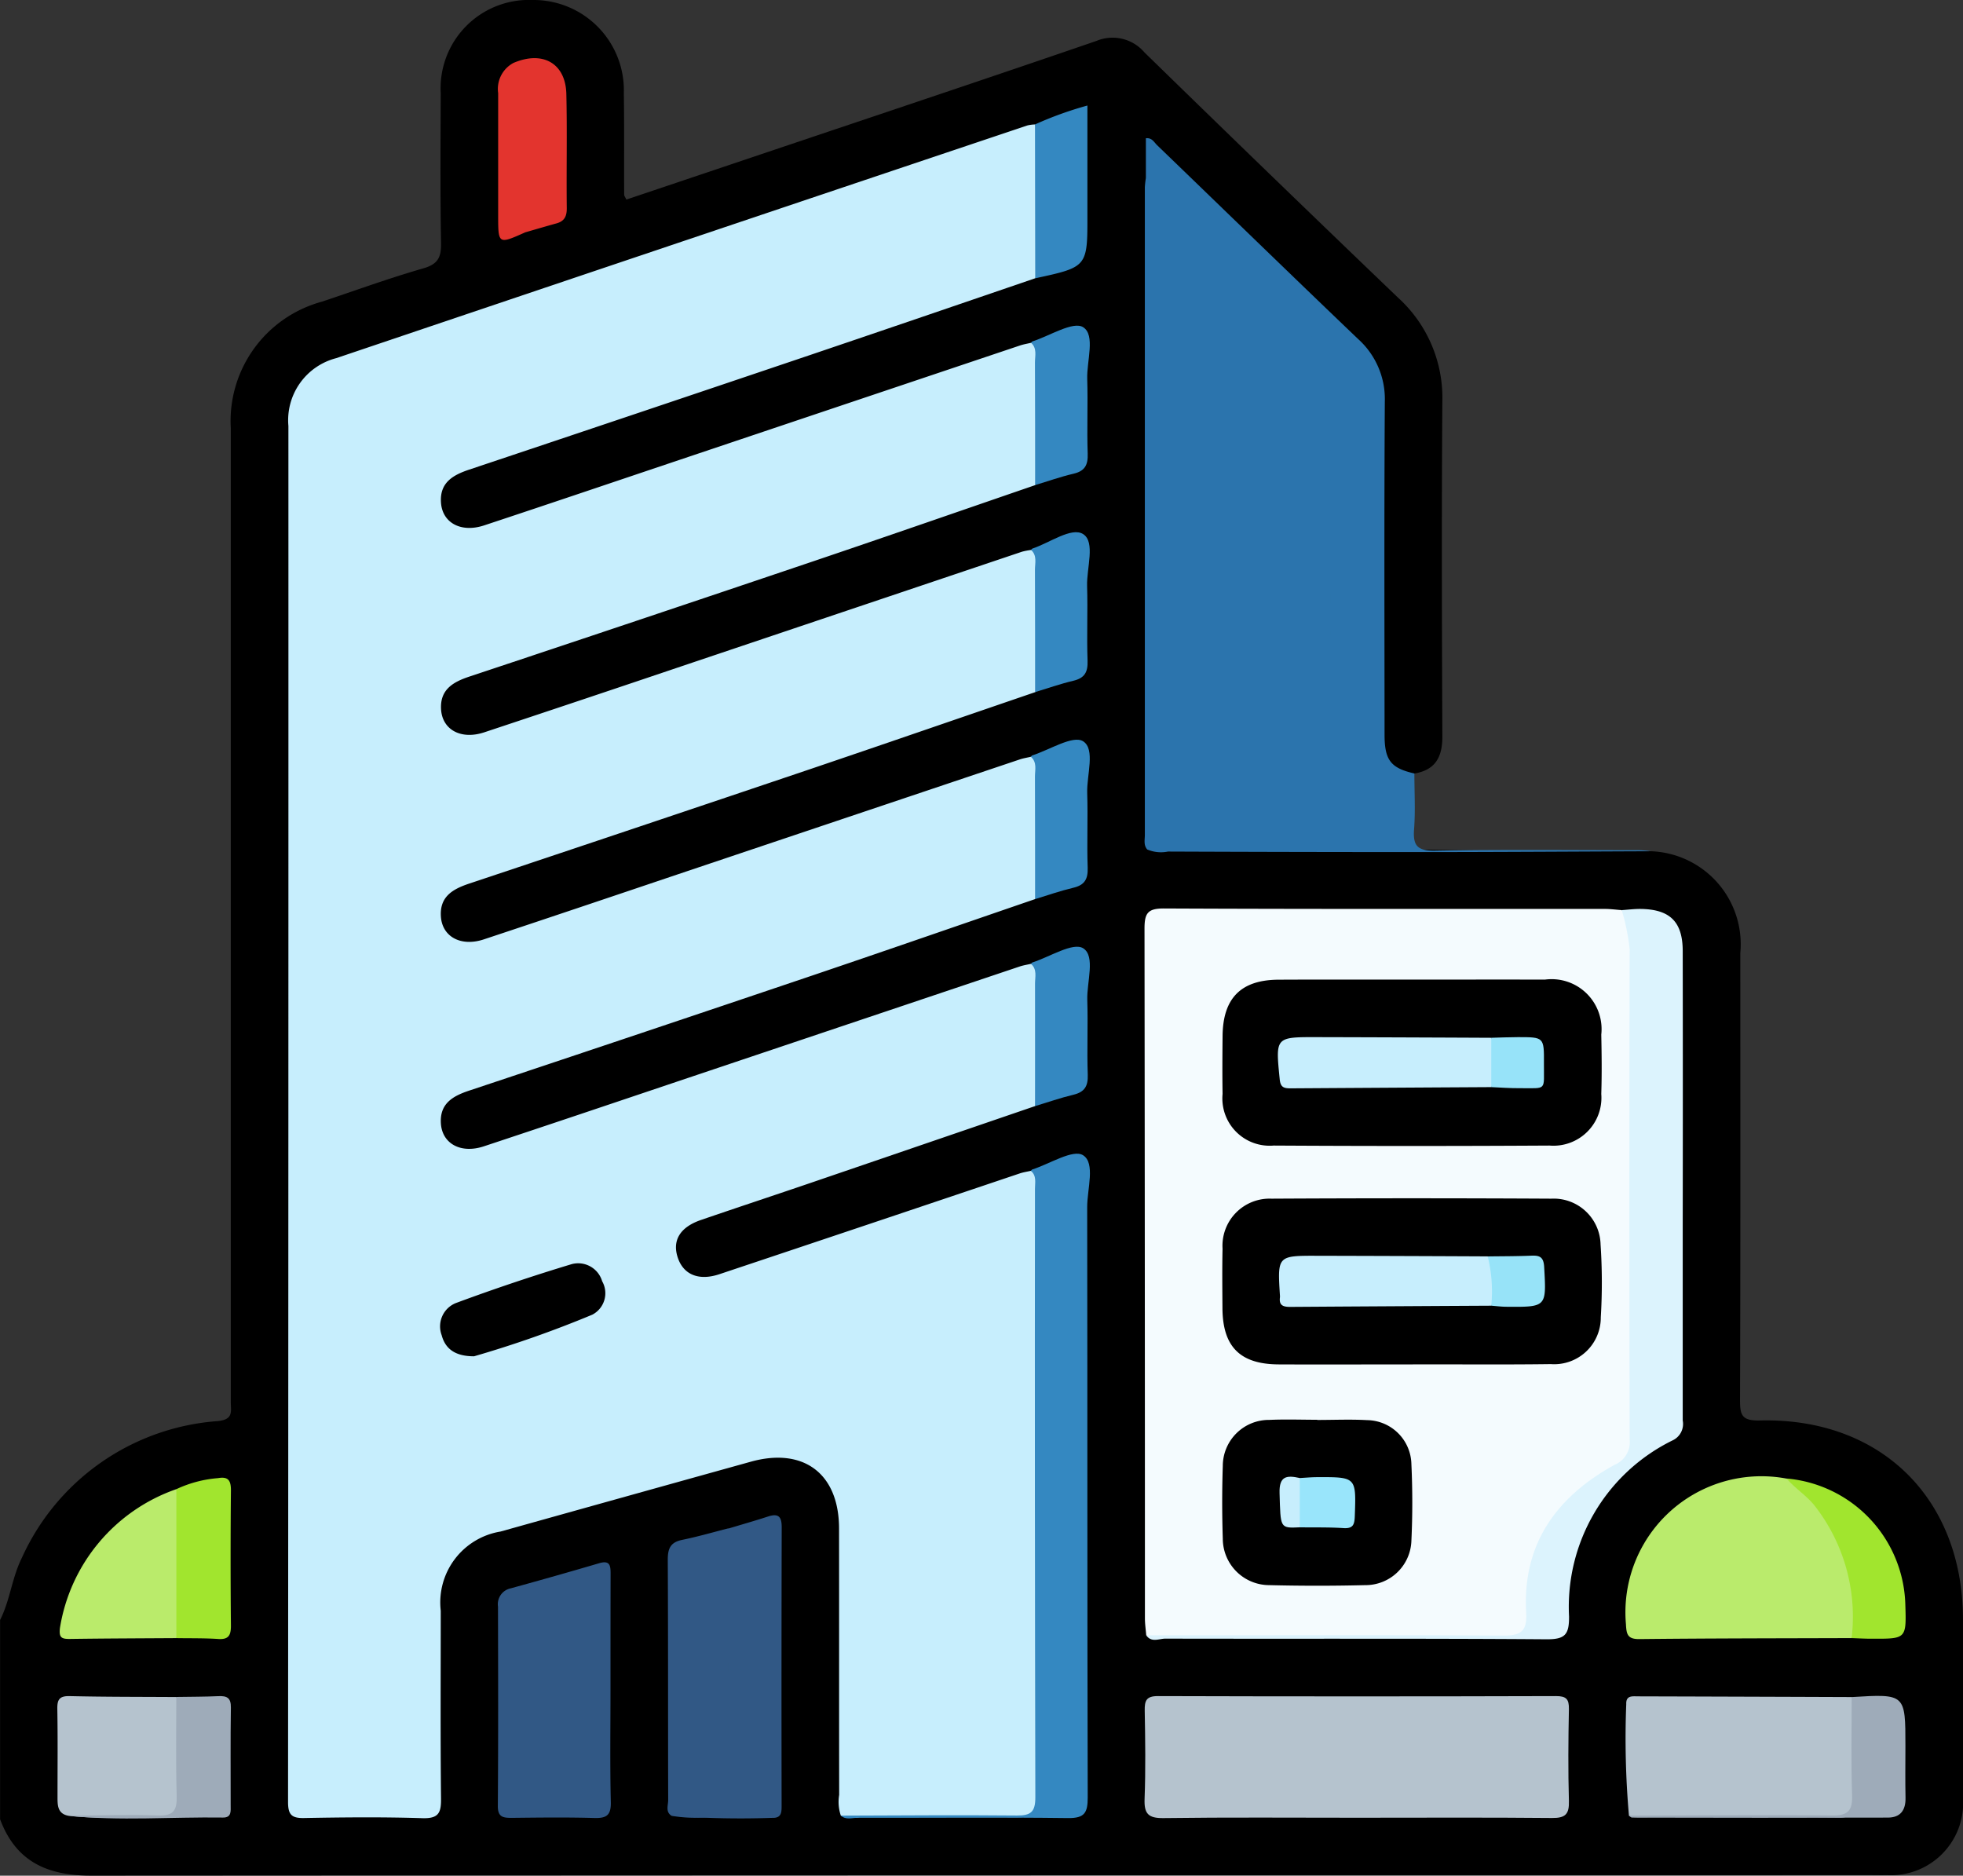 <svg xmlns="http://www.w3.org/2000/svg" viewBox="0 0 100 95.543"><rect x="0" y="0" width="100" height="95.543" fill="#333333" stroke="none"/><defs><style>.cls-1{fill:#2b74ad;}.cls-2{fill:#c7eefd;}.cls-3{fill:#f4fbfe;}.cls-4{fill:#b5c3ce;}.cls-5{fill:#dcf3fd;}.cls-6{fill:#3488c1;}.cls-7{fill:#baeb6c;}.cls-8{fill:#315885;}.cls-9{fill:#baeb6b;}.cls-10{fill:#a1e52e;}.cls-11{fill:#9eabb9;}.cls-12{fill:#e3342e;}.cls-13{fill:#97e3f8;}.cls-14{fill:#97e3f9;}.cls-15{fill:#99e5fb;}</style></defs><title>Asset 101</title><g id="Layer_2" data-name="Layer 2"><g id="Layer_1-2" data-name="Layer 1"><path d="M84.1,43.361a4.742,4.742,0,0,1,4.556,5.182c0,7.583.012,15.166-.015,22.75,0,.786.079,1.086,1.018,1.063,6.158-.15,10.334,3.98,10.34,10.13,0,3.027.008,6.054,0,9.081a3.683,3.683,0,0,1-3.876,3.949c-.26.008-.521,0-.781,0q-45.351,0-90.7.025c-2.244,0-3.83-.716-4.637-2.869V82.517c.509-1,.6-2.148,1.109-3.164a11.893,11.893,0,0,1,9.98-6.965c.813-.081.663-.5.663-.964q0-19.725,0-39.451,0-5.077,0-10.156a6.3,6.3,0,0,1,4.641-6.45c1.723-.575,3.431-1.2,5.175-1.7.752-.217.908-.575.895-1.3-.046-2.538-.026-5.077-.016-7.616A4.5,4.5,0,0,1,27.136,0,4.6,4.6,0,0,1,31.78,4.741c.024,1.725.009,3.45.016,5.175,0,.058.05.116.112.25q3.807-1.279,7.63-2.566c5.44-1.832,10.886-3.649,16.315-5.515a2.134,2.134,0,0,1,2.448.584q6.43,6.273,12.915,12.49a6.887,6.887,0,0,1,2.261,5.286c-.041,5.7-.024,11.393,0,17.089,0,1.032-.36,1.689-1.419,1.866a1.441,1.441,0,0,1-1.743-1.223,5.83,5.83,0,0,1-.076-1.359c0-5.461-.014-10.921.01-16.381a3.632,3.632,0,0,0-1.08-2.823C65.542,14.222,62.049,10.7,58.576,7.443a6.814,6.814,0,0,1,.1,1.869c.072,1.689.03,3.377.031,5.064q.008,13.487.006,26.973a3.178,3.178,0,0,0,.167,1.528c.321.386.766.3,1.179.3,2.988-.008,5.983-.114,8.963,0C74.051,43.361,79.073,43.344,84.1,43.361Z"/><path class="cls-1" d="M84.1,43.361c-3.791.015-7.581.04-11.372.043q-6.613,0-13.229-.027a1.785,1.785,0,0,1-1.041-.1c.363-.378.84-.3,1.286-.3,2.178-.011,4.357,0,6.535-.008,1.112,0,1.2-.08,1.2-1.133q.011-10.926.006-21.851a4.647,4.647,0,0,0-1.639-3.52c-2.2-2.023-4.316-4.14-6.433-6.251a12.136,12.136,0,0,1-1.039-1.16V7.042c.315-.034.42.208.57.352,3.416,3.292,6.815,6.6,10.245,9.878a4.113,4.113,0,0,1,1.357,3.192c-.035,5.653-.017,11.307-.013,16.961,0,1.3.318,1.7,1.519,1.975,0,.944.055,1.892-.015,2.83-.063.831.149,1.111,1.05,1.1,3.481-.06,6.964-.025,10.447-.022A5.333,5.333,0,0,1,84.1,43.361Z"/><path class="cls-2" d="M42.834,92.485a2.187,2.187,0,0,1-.085-1.055c-.007-4.523,0-9.045-.006-13.567,0-2.8-1.807-4.156-4.5-3.405q-6.375,1.773-12.748,3.557a3.659,3.659,0,0,0-3.042,4.035c0,3.188-.021,6.377.014,9.565.008.719-.116,1.021-.934,1-2.015-.065-4.034-.045-6.05-.008-.645.012-.81-.188-.809-.827q.024-35.04.018-70.08a3.266,3.266,0,0,1,2.439-3.457Q34.73,12.3,52.341,6.389a1.93,1.93,0,0,1,.383-.05,1.36,1.36,0,0,1,.317,1.088c.016,1.882.013,3.765,0,5.648a1.614,1.614,0,0,1-.306,1.1c-3.8,1.3-7.6,2.6-11.408,3.889Q32.617,21.007,23.9,23.922c-.837.28-1.506.667-1.435,1.682.072,1.034,1.024,1.546,2.2,1.158,3.324-1.1,6.643-2.225,9.963-3.341q8.67-2.913,17.34-5.825c.182-.061.374-.091.562-.136.451.038.476.411.487.712.069,1.943.059,3.887.008,5.83a1.105,1.105,0,0,1-.285.708c-3.77,1.295-7.534,2.605-11.31,3.881q-8.757,2.959-17.528,5.876c-.839.28-1.5.67-1.432,1.684.074,1.033,1.026,1.541,2.2,1.152q5.218-1.731,10.428-3.492,8.483-2.853,16.966-5.708a3.391,3.391,0,0,1,.474-.091c.449.043.471.415.481.716.067,1.939.059,3.88.008,5.821a1.093,1.093,0,0,1-.286.706c-3.8,1.3-7.6,2.612-11.4,3.9Q32.62,42.1,23.9,45.009c-.839.281-1.507.663-1.44,1.678.069,1.033,1.023,1.55,2.191,1.162,3.294-1.093,6.581-2.2,9.871-3.31q8.713-2.928,17.428-5.855c.182-.061.375-.091.563-.135.454.031.482.4.494.706.072,1.945.06,3.891.009,5.836a1.085,1.085,0,0,1-.287.708c-3.77,1.293-7.534,2.6-11.309,3.878q-8.754,2.958-17.52,5.877c-.841.28-1.506.663-1.44,1.676.069,1.034,1.022,1.549,2.191,1.161,3.295-1.091,6.583-2.2,9.873-3.307q8.714-2.927,17.427-5.854c.182-.061.375-.09.563-.133.454.032.482.405.493.707.071,1.944.06,3.889.009,5.834a1.1,1.1,0,0,1-.29.706q-5.7,1.952-11.4,3.9c-1.871.639-3.749,1.258-5.619,1.9-1.054.362-1.46,1.026-1.19,1.884.28.891,1.064,1.234,2.132.877q7.653-2.556,15.3-5.133c.182-.061.375-.089.563-.132.453.034.448.406.5.711a7.123,7.123,0,0,1,.038,1.169q0,14.532,0,29.066c0,.13,0,.26,0,.39-.015,1.562-.045,1.593-1.553,1.593-2.569,0-5.137,0-7.7,0A1.956,1.956,0,0,1,42.834,92.485Z"/><path class="cls-3" d="M58.392,83.3c-.023-.29-.067-.579-.067-.868q0-17.565-.021-35.128c0-.792.165-1.032,1-1.028,7.481.035,14.961.02,22.442.023.29,0,.58.04.87.061a2.849,2.849,0,0,1,.692,2.351q.011,9.027,0,18.052c0,2.05-.03,4.1.012,6.148a2.1,2.1,0,0,1-1.191,2.13,7.84,7.84,0,0,0-3.744,4.329,8.4,8.4,0,0,0-.36,2.789c-.021,1.146-.118,1.231-1.213,1.232q-8.781,0-17.563,0A1.586,1.586,0,0,1,58.392,83.3Z"/><path class="cls-1" d="M58.376,9.055a1.153,1.153,0,0,1,.729.448c2.327,2.314,4.643,4.64,7.053,6.87a5.015,5.015,0,0,1,1.634,3.91q-.06,10.932,0,21.862c0,.909-.256,1.148-1.144,1.132-2.731-.049-5.464-.006-8.2,0-.2-.222-.127-.495-.127-.748q0-16.5,0-32.992A4.645,4.645,0,0,1,58.376,9.055Z"/><path class="cls-4" d="M69.118,92.592c-3.282,0-6.565-.026-9.847.018-.787.011-.992-.23-.963-.985.056-1.493.034-2.99.007-4.485-.009-.508.074-.746.674-.744q10.14.03,20.28,0c.515,0,.664.149.655.659-.031,1.559-.044,3.121,0,4.679.021.681-.18.878-.865.871C75.748,92.573,72.433,92.592,69.118,92.592Z"/><path class="cls-5" d="M58.392,83.3c6.05,0,12.1-.023,18.149.015.912.005,1.263-.195,1.206-1.167-.2-3.515,1.557-5.912,4.511-7.537a1.248,1.248,0,0,0,.761-1.281q-.031-12.49,0-24.981a10.891,10.891,0,0,0-.405-1.989c.323-.021.645-.064.967-.06,1.495.02,2.139.656,2.141,2.147q.011,7.026,0,14.054,0,4.927,0,9.857a.921.921,0,0,1-.507,1.008,9.441,9.441,0,0,0-5.284,8.971c.008.927-.2,1.172-1.152,1.165-6.473-.047-12.946-.018-19.42-.033C59.047,83.471,58.656,83.684,58.392,83.3Z"/><path class="cls-6" d="M42.834,92.485c2.989-.007,5.978-.036,8.966-.006.72.007.944-.189.943-.928q-.035-15.5-.019-31c0-.314.093-.66-.209-.909.023-.023.041-.06.068-.069.889-.285,2.08-1.049,2.591-.728.639.4.208,1.723.21,2.644.017,10.023,0,20.047.027,30.071,0,.776-.156,1.059-1,1.049-3.579-.045-7.159-.01-10.739-.016C43.394,92.6,43.087,92.711,42.834,92.485Z"/><path class="cls-7" d="M94.326,83.442c-3.606.012-7.212.011-10.817.05-.606.006-.653-.254-.679-.753a6.928,6.928,0,0,1,8.184-7.422c1.363.436,1.982,1.622,2.609,2.732a8.331,8.331,0,0,1,.961,4.685A.948.948,0,0,1,94.326,83.442Z"/><path class="cls-8" d="M31.1,86.131c0,1.888-.029,3.776.016,5.662.017.667-.21.829-.833.812-1.4-.04-2.8-.022-4.2-.007-.44,0-.726-.02-.722-.606.025-3.384.016-6.769.008-10.154a.827.827,0,0,1,.656-.933q2.255-.618,4.5-1.278c.553-.163.582.129.58.549C31.1,82.161,31.1,84.146,31.1,86.131Z"/><path class="cls-4" d="M82.983,92.489a44.862,44.862,0,0,1-.138-5.68c-.02-.462.321-.4.605-.4q5.439.015,10.879.036a.992.992,0,0,1,.291.7c.054,1.529.051,3.058,0,4.586-.018.582-.279.852-.918.848-3.448-.025-6.9-.011-10.346-.012A.776.776,0,0,1,82.983,92.489Z"/><path class="cls-8" d="M34.208,92.493c-.318-.208-.168-.531-.169-.8-.011-4.083,0-8.165-.021-12.248,0-.58.147-.887.735-1.007.789-.161,1.564-.387,2.345-.585a1.585,1.585,0,0,1,.322,1.279q.015,6.034,0,12.069c0,1.3-.094,1.381-1.376,1.363A7.052,7.052,0,0,1,34.208,92.493Z"/><path class="cls-8" d="M34.208,92.493c.681,0,1.366-.055,2.043,0,.71.053.868-.249.864-.9-.024-4.576-.015-9.153-.017-13.729.682-.206,1.366-.4,2.044-.621.537-.172.681.041.68.559q-.018,7.07-.005,14.139c0,.34.017.675-.473.657A46.565,46.565,0,0,1,34.208,92.493Z"/><path class="cls-4" d="M3.486,92.493c-.562-.108-.556-.542-.556-.971,0-1.487.016-2.974-.01-4.46-.009-.485.1-.678.635-.665,1.808.042,3.617.035,5.426.047a1.33,1.33,0,0,1,.31.99c.02,1.356.036,2.712-.005,4.068-.03.975-.155,1.085-1.164,1.066C6.577,92.539,5.029,92.673,3.486,92.493Z"/><path class="cls-9" d="M8.984,83.443c-1.816.012-3.633.016-5.449.042-.418,0-.532-.085-.483-.549a8.99,8.99,0,0,1,5.93-7.081,1.256,1.256,0,0,1,.305.988q.031,2.806,0,5.613A1.238,1.238,0,0,1,8.984,83.443Z"/><path class="cls-10" d="M8.984,83.443q0-3.793,0-7.588a6.119,6.119,0,0,1,2.127-.562c.524-.093.657.13.653.632q-.033,3.443,0,6.886c0,.483-.114.712-.645.676C10.407,83.44,9.7,83.455,8.984,83.443Z"/><path class="cls-6" d="M52.737,14.176l-.012-7.837a18.08,18.08,0,0,1,2.67-.963v5.558C55.4,13.6,55.4,13.6,52.737,14.176Z"/><path class="cls-6" d="M52.731,35.255c0-2.078,0-4.155-.008-6.233,0-.342.12-.723-.2-1.01.023-.024.041-.059.069-.068.883-.294,2-1.113,2.587-.738.632.406.172,1.729.2,2.65.04,1.266-.022,2.535.024,3.8.021.584-.153.887-.732,1.023C54.019,34.832,53.379,35.06,52.731,35.255Z"/><path class="cls-6" d="M52.732,24.71c0-2.08,0-4.16-.009-6.24,0-.343.119-.725-.2-1.01.022-.023.041-.06.068-.068.887-.284,2.079-1.046,2.587-.725.635.4.178,1.72.208,2.64.04,1.267-.021,2.536.024,3.8.02.581-.146.891-.73,1.025C54.021,24.286,53.38,24.515,52.732,24.71Z"/><path class="cls-6" d="M52.73,45.8c0-2.081,0-4.162-.007-6.243,0-.344.118-.726-.209-1.007.022-.024.04-.06.067-.069.889-.284,2.075-1.044,2.592-.724.64.4.182,1.718.212,2.638.041,1.267-.021,2.536.024,3.8.02.583-.153.889-.732,1.026C54.019,45.377,53.378,45.6,52.73,45.8Z"/><path class="cls-6" d="M52.727,56.344c0-2.08.005-4.16,0-6.24,0-.343.118-.726-.208-1.007.022-.024.041-.06.068-.069.888-.284,2.075-1.046,2.591-.726.639.4.181,1.719.211,2.639.041,1.266-.022,2.536.024,3.8.021.587-.161.887-.735,1.024C54.016,55.923,53.375,56.149,52.727,56.344Z"/><path class="cls-10" d="M94.326,83.442a9.182,9.182,0,0,0-1.928-6.8c-.422-.5-.967-.842-1.384-1.329a6.624,6.624,0,0,1,6.047,6.389c.058,1.774.058,1.776-1.665,1.771C95.039,83.476,94.683,83.454,94.326,83.442Z"/><path class="cls-11" d="M82.983,92.489c3.449-.01,6.9-.048,10.346-.011.835.009,1.047-.261,1.02-1.054-.056-1.658-.018-3.319-.02-4.978,2.738-.167,2.738-.167,2.738,2.5,0,.876-.014,1.751.005,2.626.014.635-.257,1.012-.9,1.013q-6.516.018-13.032,0C83.09,92.589,83.037,92.524,82.983,92.489Z"/><path class="cls-11" d="M3.486,92.493c1.518-.012,3.037-.07,4.552-.015.8.028.985-.255.963-1-.049-1.678-.018-3.359-.02-5.038.714-.012,1.43-.008,2.143-.041.434-.02.646.081.638.581-.026,1.658-.008,3.317-.011,4.975,0,.286.056.635-.392.628C8.735,92.545,6.108,92.766,3.486,92.493Z"/><path class="cls-12" d="M26.151,3.208c1.489-.642,2.658.009,2.7,1.568.046,1.94,0,3.882.022,5.823.005.422-.122.67-.528.781-.527.146-1.051.3-1.576.452a1.616,1.616,0,0,1-.3-1.28c-.015-1.455-.021-2.91,0-4.366A10.548,10.548,0,0,0,26.151,3.208Z"/><path class="cls-12" d="M26.151,3.208c.705.34.581,1.025.59,1.594.038,2.343.02,4.687.023,7.03-1.386.619-1.386.619-1.386-.879,0-2.07,0-4.139,0-6.209A1.5,1.5,0,0,1,26.151,3.208Z"/><path d="M24.149,69.087c-.961,0-1.465-.377-1.65-1.078a1.279,1.279,0,0,1,.727-1.635q2.915-1.081,5.894-1.98a1.274,1.274,0,0,1,1.556.872,1.231,1.231,0,0,1-.5,1.7A56.6,56.6,0,0,1,24.149,69.087Z"/><path d="M71.971,69.5c-2.278,0-4.556.01-6.834,0-1.965-.01-2.851-.9-2.862-2.865-.006-1.009-.018-2.018.005-3.026a2.4,2.4,0,0,1,2.491-2.551q7.128-.039,14.254,0a2.39,2.39,0,0,1,2.512,2.336,29.205,29.205,0,0,1,.011,3.707A2.374,2.374,0,0,1,79,69.485C76.657,69.517,74.314,69.493,71.971,69.5Z"/><path d="M71.964,49.9c2.245,0,4.491-.007,6.736,0a2.545,2.545,0,0,1,2.873,2.8c.021,1.009.033,2.019,0,3.027a2.443,2.443,0,0,1-2.633,2.626q-7.029.041-14.059,0a2.409,2.409,0,0,1-2.6-2.632c-.016-.977-.009-1.953,0-2.93.012-1.943.932-2.879,2.855-2.887C67.408,49.893,69.686,49.9,71.964,49.9Z"/><path d="M67.105,72.33c.846,0,1.694-.038,2.537.009A2.289,2.289,0,0,1,71.9,74.582c.06,1.3.061,2.6,0,3.9a2.337,2.337,0,0,1-2.357,2.262q-2.439.06-4.881,0a2.371,2.371,0,0,1-2.37-2.362c-.04-1.235-.041-2.474,0-3.709a2.35,2.35,0,0,1,2.373-2.346c.812-.037,1.627-.007,2.441-.007Z"/><path class="cls-2" d="M75.969,66.51q-5.122.027-10.245.061c-.355,0-.573-.074-.521-.481a.524.524,0,0,0,0-.1c-.128-2.024-.128-2.028,1.9-2.023q4.344.01,8.687.031A2.026,2.026,0,0,1,75.969,66.51Z"/><path class="cls-13" d="M75.969,66.51A7.435,7.435,0,0,0,75.788,64c.744-.011,1.488-.007,2.231-.039.43-.018.617.081.645.577.114,2.043.135,2.043-1.925,2.026C76.482,66.563,76.225,66.529,75.969,66.51Z"/><path class="cls-2" d="M75.969,55.376q-5.122.029-10.243.062c-.352,0-.5-.077-.536-.477-.213-2.133-.228-2.136,1.895-2.131q4.44.011,8.88.033A2.484,2.484,0,0,1,75.969,55.376Z"/><path class="cls-14" d="M75.969,55.376q0-1.255,0-2.513c.454-.012.908-.032,1.362-.033,1.323,0,1.329,0,1.321,1.339-.009,1.424.173,1.254-1.224,1.261C76.939,55.433,76.454,55.4,75.969,55.376Z"/><path class="cls-15" d="M66.214,75.288c.289-.015.577-.043.866-.044,2.02-.009,2.007-.008,1.937,1.976-.015.432-.078.653-.582.619-.739-.049-1.482-.03-2.224-.04A2.509,2.509,0,0,1,66.214,75.288Z"/><path class="cls-2" d="M66.214,75.288l0,2.511c-1.026.048-.975.046-1.03-1.737C65.154,75.162,65.571,75.146,66.214,75.288Z"/></g></g></svg>